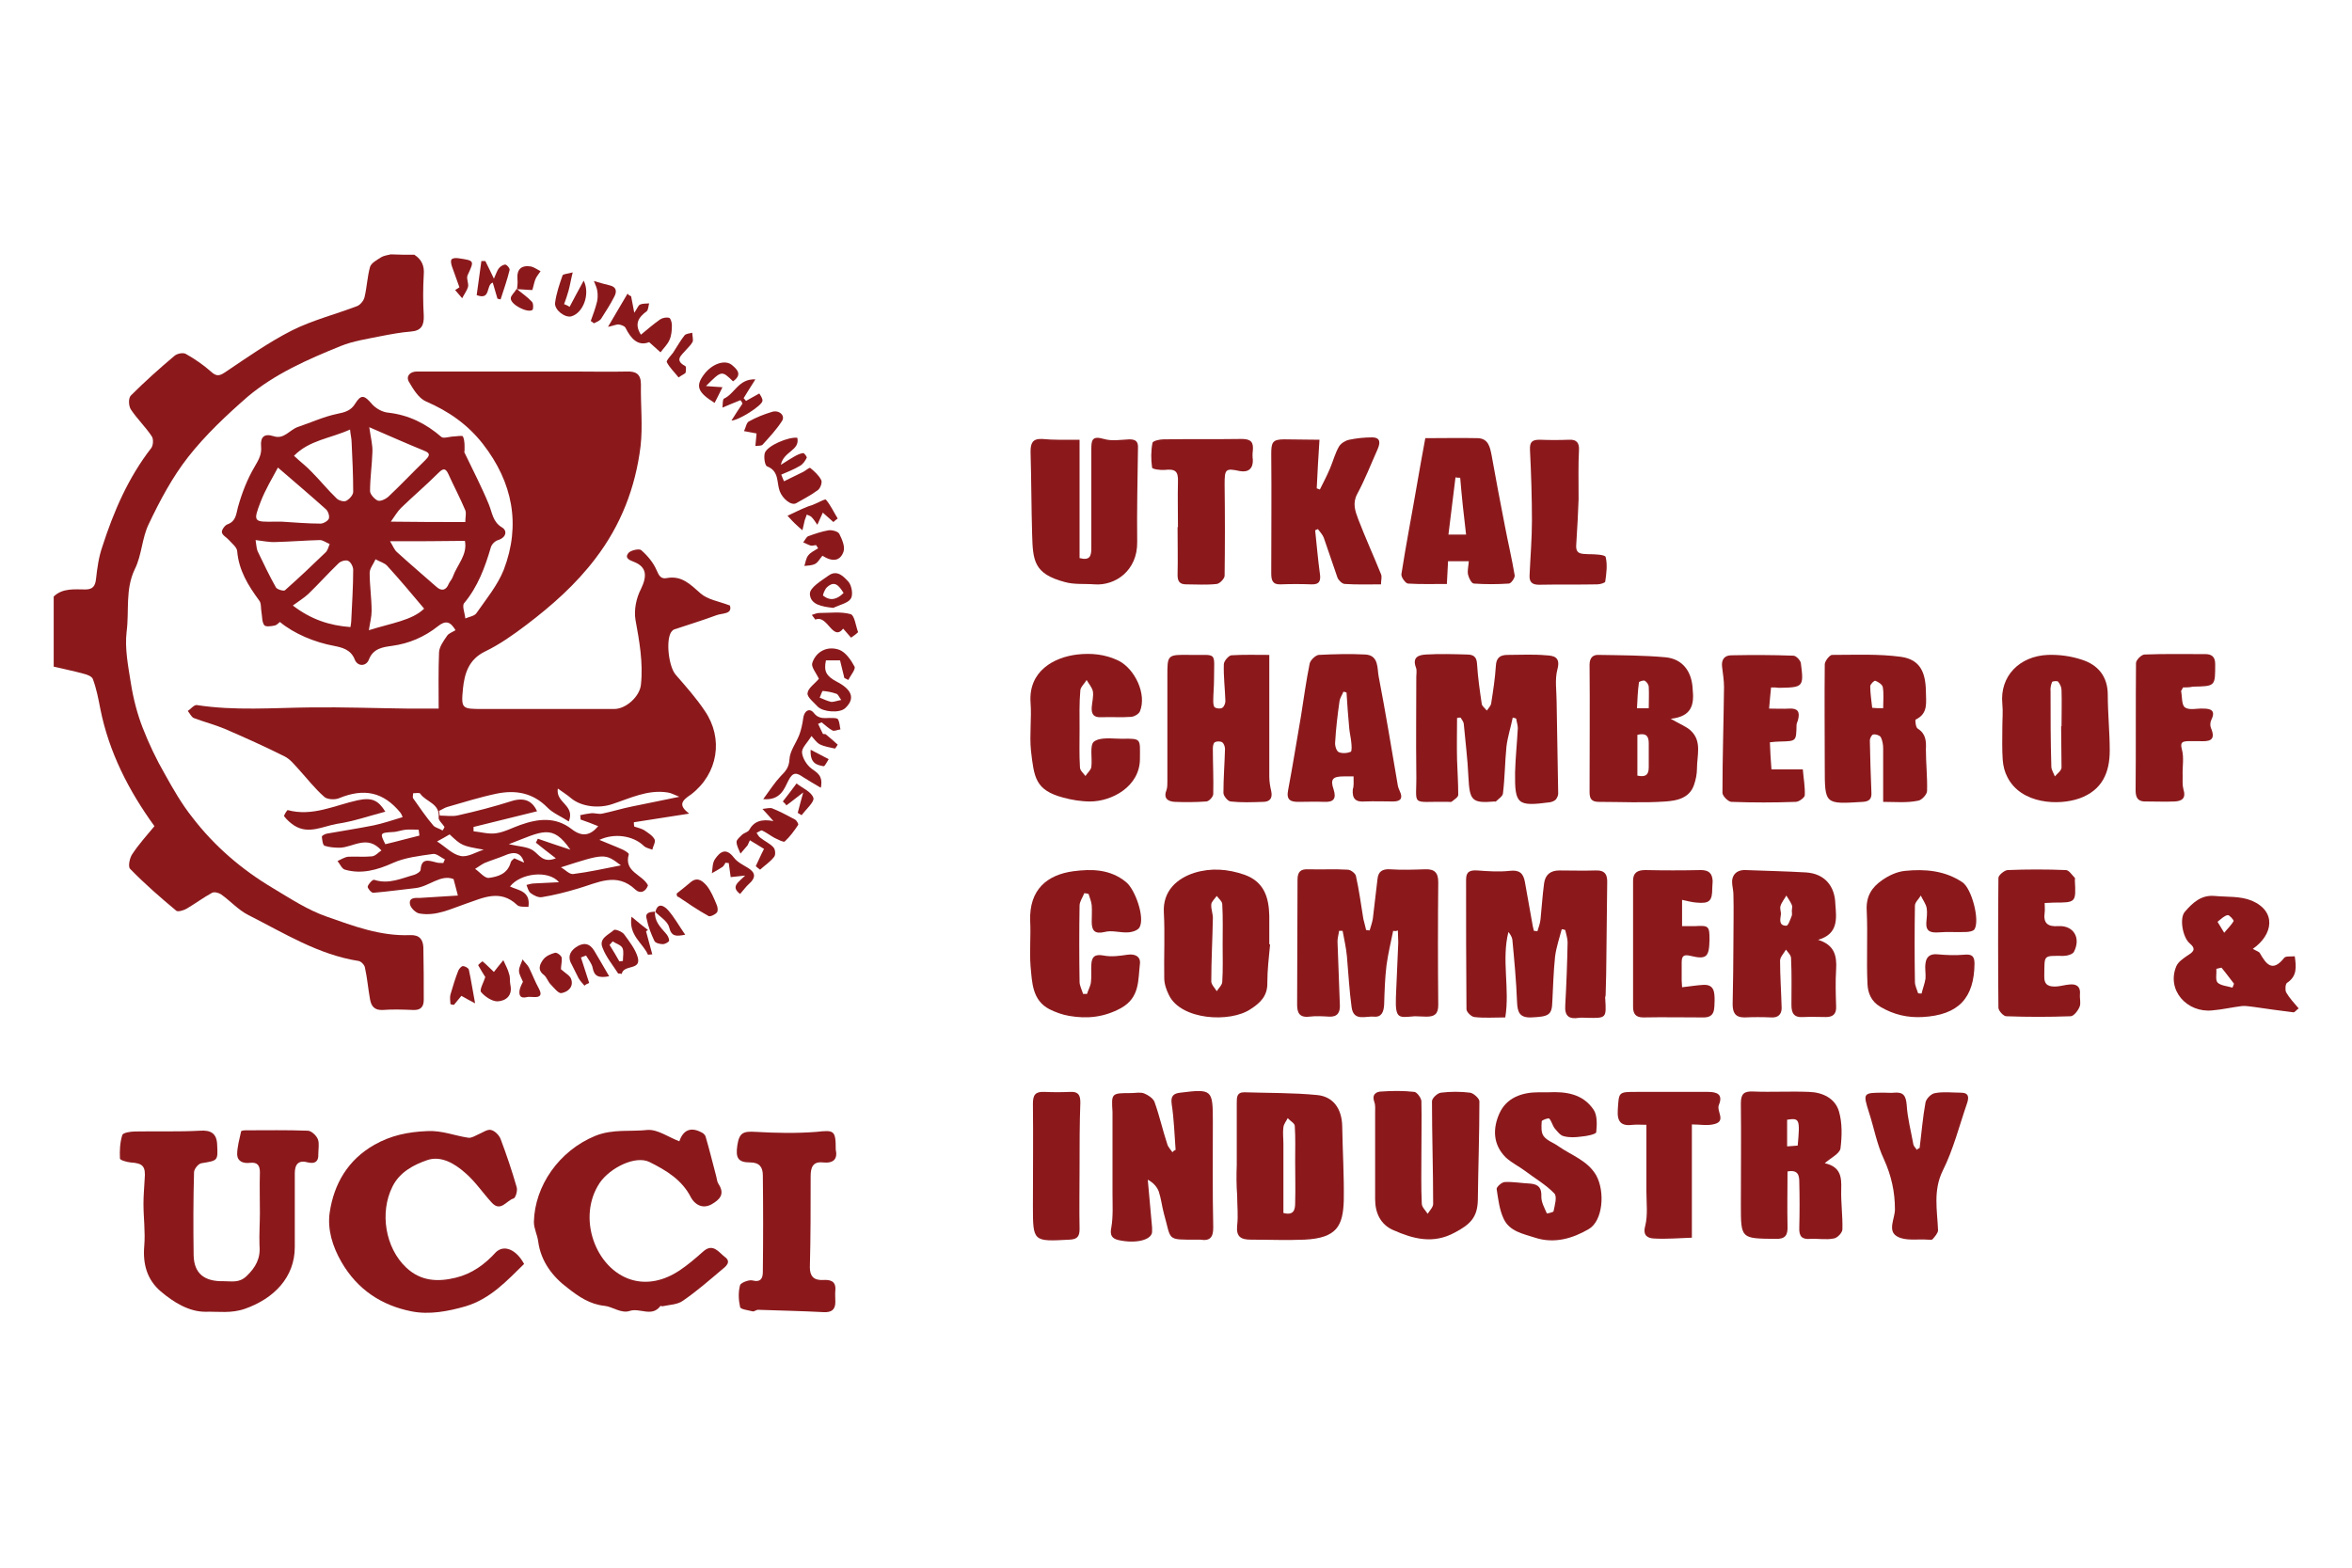 <?xml version="1.0" encoding="utf-8"?>
<!-- Generator: Adobe Illustrator 24.0.3, SVG Export Plug-In . SVG Version: 6.00 Build 0)  -->
<svg version="1.1" id="Layer_1" xmlns="http://www.w3.org/2000/svg" xmlns:xlink="http://www.w3.org/1999/xlink" x="0px" y="0px"
	 viewBox="0 0 600 400" style="enable-background:new 0 0 600 400;" xml:space="preserve">
<style type="text/css">
	.st0{fill:#8B191C;}
</style>
<g>
	<path class="st0" d="M105.7,65c1.9,1.2,2.6,2.9,2.4,5.1c-0.2,3.5-0.2,7,0,10.4c0.1,2.5-0.6,3.9-3.3,4.1c-2.6,0.2-5.2,0.7-7.8,1.2
		c-3.4,0.7-6.9,1.2-10.1,2.5c-8.4,3.4-16.8,7.1-23.7,12.9C57.7,106,52.4,111,48,116.6c-4,5.1-7.2,11.1-10,17
		c-1.8,3.6-1.8,8-3.6,11.6c-2.5,5.2-1.4,10.7-2.1,16c-0.5,4.3,0.4,8.8,1.1,13.2c0.6,3.8,1.6,7.7,3,11.3c1.6,4.1,3.5,8.1,5.7,11.9
		c2.1,3.8,4.3,7.6,7,11c5.6,7.3,12.6,13.3,20.5,18c4.5,2.7,8.9,5.6,13.8,7.3c6.8,2.4,13.7,5,21.2,4.7c2.4-0.1,3.3,1.1,3.4,3.1
		c0.1,4.5,0.1,9,0.1,13.4c0,1.7-0.7,2.7-2.7,2.6c-2.6-0.1-5.2-0.2-7.8,0c-2.1,0.1-2.9-1-3.2-2.7c-0.5-2.7-0.7-5.4-1.3-8.1
		c-0.1-0.7-1-1.6-1.6-1.7c-10.3-1.6-19-7.1-28.1-11.7c-2.6-1.3-4.6-3.6-7-5.3c-0.6-0.4-1.7-0.7-2.3-0.4c-2.2,1.2-4.2,2.7-6.4,4
		c-0.8,0.5-2.3,0.9-2.7,0.6c-4.1-3.4-8.1-6.9-11.8-10.7c-0.6-0.6-0.1-2.8,0.5-3.7c1.7-2.6,3.8-4.9,5.7-7.2
		c-6.6-9.1-11.6-18.9-13.8-29.9c-0.5-2.6-1-5.2-1.9-7.6c-0.2-0.7-1.5-1.2-2.4-1.4c-2.5-0.7-5.1-1.2-7.6-1.8c0-6,0-11.9,0-17.9
		c2.3-2.2,5.3-1.8,8.1-1.8c1.9,0,2.5-0.9,2.7-2.7c0.3-2.8,0.7-5.6,1.6-8.2c2.9-9,6.6-17.6,12.5-25.2c0.5-0.7,0.6-2.3,0.1-3
		c-1.6-2.4-3.7-4.4-5.3-6.8c-0.6-0.9-0.7-2.9,0-3.6c3.5-3.5,7.3-6.9,11.1-10.1c0.7-0.6,2.2-0.9,2.9-0.5c2.3,1.3,4.5,2.8,6.4,4.5
		c1.5,1.4,2.3,1.1,3.9,0c5.5-3.7,10.9-7.5,16.8-10.5c5.2-2.6,11.1-4.1,16.6-6.2c0.8-0.3,1.7-1.4,1.9-2.3c0.6-2.5,0.7-5.2,1.4-7.7
		c0.3-1,1.8-1.8,2.9-2.5c0.7-0.4,1.6-0.5,2.4-0.7C101.7,65,103.7,65,105.7,65z"/>
	<path class="st0" d="M175.8,207.6c-5.1,0.8-9.6,1.5-14.1,2.2c0,0.4,0,0.7,0.1,1.1c0.9,0.3,1.8,0.5,2.5,0.9c1,0.7,2.2,1.4,2.7,2.4
		c0.3,0.6-0.4,1.7-0.6,2.6c-0.7-0.3-1.6-0.4-2.2-1c-2.7-2.6-7.5-3.3-11.3-1.5c2.1,0.9,4,1.6,6,2.5c0.6,0.3,1.6,0.9,1.5,1.2
		c-1.3,4.5,3.5,5.1,4.9,7.9c-0.6,1.7-2,2.2-3.2,1.1c-4.8-4.6-9.7-1.7-14.6-0.3c-3,0.9-6.1,1.7-9.2,2.2c-0.9,0.2-2.1-0.4-2.9-1
		c-0.6-0.4-0.8-1.4-1.1-2.1c0.7-0.2,1.4-0.4,2.2-0.4c1.9-0.1,3.7-0.2,6.1-0.3c-2.7-3.2-9.9-2.3-12.5,1.1c2.1,1,5.3,1.1,4.7,5.2
		c-1-0.1-2.3,0.1-2.9-0.5c-4.3-4.1-8.7-1.8-13.1-0.3c-3.8,1.3-7.5,3.2-11.7,2.5c-1-0.1-2.3-1.4-2.5-2.3c-0.4-1.9,1.4-1.7,2.6-1.7
		c3.2-0.2,6.4-0.4,9.6-0.6c-0.3-1.3-0.7-2.6-1.1-4.2c-3.3-1.3-6.2,1.9-9.7,2.3c-3.6,0.4-7.2,0.9-10.8,1.2c-0.5,0-1.5-1.2-1.4-1.6
		c0.2-0.7,1.3-1.9,1.7-1.7c3.7,1.2,6.9-0.4,10.2-1.3c0.6-0.2,1.6-0.8,1.6-1.3c0.2-2.9,1.9-2.4,3.8-1.9c0.6,0.2,1.3,0.2,2,0.2
		c0.1-0.3,0.2-0.6,0.4-0.9c-1-0.5-2.2-1.6-3.1-1.4c-3.5,0.5-7.1,0.9-10.2,2.3c-4,1.8-8,2.9-12.2,1.7c-0.8-0.2-1.3-1.5-1.9-2.2
		c0.9-0.4,1.8-1,2.7-1.1c2-0.1,4.1,0.1,6.1-0.1c0.9-0.1,1.6-1,2.4-1.5c-3.6-4.1-7.2-0.8-10.6-0.7c-1.3,0-2.7-0.1-3.9-0.5
		c-0.5-0.2-0.6-1.5-0.7-2.3c0-0.3,0.8-0.7,1.3-0.8c3.9-0.7,7.9-1.3,11.9-2.1c2.4-0.5,4.7-1.3,7.4-2.1c0,0-0.2-0.7-0.6-1.2
		c-4.3-5.2-9.2-6.3-15.7-3.6c-1,0.4-3,0.3-3.7-0.4c-2.4-2.1-4.4-4.7-6.5-7c-1.1-1.2-2.2-2.6-3.6-3.3c-5-2.5-10.1-4.8-15.2-7
		c-2.6-1.1-5.4-1.8-8-2.8c-0.6-0.3-1-1.2-1.5-1.8c0.8-0.5,1.6-1.6,2.3-1.5c9.7,1.5,19.4,0.7,29.1,0.6c8.2-0.1,16.5,0.2,24.7,0.3
		c2.7,0,5.4,0,7.9,0c0-4.9-0.1-9.6,0.1-14.4c0.1-1.4,1.1-2.8,2-4.1c0.4-0.7,1.4-1,2.2-1.5c-1.3-2.2-2.5-2.6-4.5-1
		c-3.4,2.7-7.3,4.4-11.7,5c-2.2,0.3-4.8,0.6-5.9,3.5c-0.7,1.8-2.9,1.8-3.6,0c-1-2.6-3.3-3.1-5.3-3.5c-4.9-0.9-10.2-3.1-13.8-6.1
		c-0.4,0.3-0.8,0.8-1.3,0.9c-0.9,0.2-2.4,0.4-2.7-0.1c-0.6-0.8-0.5-2.2-0.7-3.3c-0.2-1,0-2.3-0.6-3c-2.8-3.8-5.2-7.7-5.6-12.6
		c-0.1-1-1.3-1.9-2.1-2.8c-0.6-0.7-1.7-1.2-1.8-2c-0.1-0.6,0.8-1.8,1.4-2c2.2-0.8,2.2-2.5,2.7-4.4c1-3.6,2.4-7.2,4.3-10.4
		c1-1.7,1.8-3.1,1.6-5.1c-0.2-2.3,0.7-3.4,3.2-2.6c2.7,0.9,4.1-1.7,6.3-2.4c3.3-1.1,6.5-2.6,9.9-3.3c2-0.4,3.5-0.8,4.6-2.6
		c1.5-2.4,2.3-2.2,4.2,0c1,1.2,2.8,2.2,4.3,2.3c5.2,0.6,9.6,2.8,13.5,6.2c0.5,0.4,1.8,0,2.7-0.1c1,0,2.7-0.4,2.8,0
		c0.5,1.1,0.4,2.4,0.4,3.6c0,0.4-0.3,0.7-0.1,0.3c2.3,4.8,4.5,9,6.3,13.4c0.9,2.2,1,4.5,3.4,5.9c1.3,0.8,1.1,2.5-1,3.2
		c-0.8,0.2-1.7,1.1-1.9,1.9c-1.5,5.1-3.3,10-6.8,14.2c-0.6,0.7,0.2,2.6,0.3,3.9c0.9-0.4,2.3-0.6,2.8-1.3c2.5-3.6,5.4-7.1,7-11.1
		c4.4-11.5,2.3-22.3-5.3-32.1c-3.9-5-8.8-8.4-14.6-10.9c-1.8-0.8-3.2-3.1-4.3-5c-0.8-1.4,0.3-2.6,2-2.6c13.5,0,26.9,0,40.4,0
		c4.4,0,8.7,0.1,13.1,0c2.4-0.1,3.7,0.6,3.7,3.3c-0.1,5.3,0.5,10.6-0.1,15.8c-1.3,10.5-5,20.1-11.5,28.6c-5,6.6-11.1,12-17.7,17
		c-3.3,2.5-6.7,4.9-10.4,6.7c-4.2,2-5.3,5.6-5.7,9.5c-0.5,5.2-0.3,5.2,5.1,5.2c11.2,0,22.3,0,33.5,0c3,0,6.5-3.2,6.8-6.2
		c0.6-5.6-0.4-11.1-1.4-16.6c-0.4-2.5,0.2-5.5,1.4-7.8c1.6-3.3,1.5-5.6-1.7-6.9c-1.3-0.5-2.5-1-1.5-2.3c0.6-0.7,2.8-1.2,3.3-0.7
		c1.6,1.4,3.1,3.2,3.9,5.1c0.6,1.4,1.1,2.3,2.6,2c3.8-0.7,6,1.6,8.6,3.9c1.8,1.6,4.6,2,7.5,3.1c0.7,2.3-2,1.9-3.5,2.5
		c-3.5,1.3-7.1,2.4-10.7,3.6c-0.3,0.1-0.6,0.4-0.8,0.7c-1.4,2.2-0.6,8.9,1.2,10.9c2.6,3,5.2,5.9,7.4,9.2c4.8,7,3.4,16-3.5,21.3
		C173.7,204.4,173.1,205.5,175.8,207.6z M142.3,201.2c-0.6,3.7,4.5,4.2,2.8,8.4c-2-1.3-4-2.1-5.4-3.5c-3.7-3.8-8.1-4.6-13-3.6
		c-4.3,0.9-8.4,2.2-12.6,3.4c-0.7,0.2-1.4,0.7-2.1,1c0.1,0.4,0.1,0.8,0.2,1.2c1.6,0,3.3,0.3,4.8-0.1c4.5-1,9.1-2.2,13.5-3.6
		c3.2-1,5.3-0.1,6.5,2.6c-5.4,1.3-10.8,2.7-16.2,4c0,0.4,0,0.7,0,1.1c1.9,0.2,3.9,0.8,5.8,0.5c2.1-0.3,4.1-1.4,6.1-2.1
		c4.5-1.6,9-2.2,13.2,1.1c2.6,2,4.7,1.6,6.7-0.8c-1.5-0.6-3-1.2-4.5-1.7c0-0.4,0-0.7-0.1-1.1c0.9-0.2,1.8-0.4,2.8-0.5
		c0.9-0.1,1.9,0.3,2.8,0.1c2.5-0.5,5-1.3,7.5-1.8c3.8-0.8,7.5-1.5,12.2-2.5c-1.3-0.5-2.1-1-3-1.1c-5.1-0.8-9.6,1.5-14.2,3
		c-3.3,1.1-7.8,0.7-10.5-1.6C144.8,202.9,143.7,202.2,142.3,201.2z M94.2,109c0.4,2.8,0.9,4.6,0.8,6.4c-0.1,3.3-0.6,6.6-0.6,9.9
		c0,0.8,1.1,2,1.9,2.4c0.7,0.3,2-0.3,2.7-0.9c3.2-3,6.2-6.2,9.4-9.3c1-1,1.7-1.8-0.2-2.5C103.8,113.2,99.5,111.3,94.2,109z
		 M75,116.3c1.7,1.6,3.2,2.7,4.5,4.1c2.2,2.2,4.1,4.6,6.4,6.8c0.5,0.5,1.8,0.9,2.4,0.6c0.8-0.4,1.8-1.5,1.8-2.3
		c0-4.2-0.2-8.4-0.4-12.6c0-1-0.3-2-0.4-3.3C84.2,111.9,78.9,112.3,75,116.3z M70.9,119.3c-1.5,2.8-3.2,5.6-4.4,8.7
		c-2,5.2-1.8,5.2,3.8,5.1c0.5,0,1,0,1.5,0c3.3,0.2,6.7,0.5,10,0.5c0.7,0,1.9-0.7,2.1-1.3c0.2-0.7-0.2-1.9-0.8-2.4
		C79.2,126.4,75.3,123.1,70.9,119.3z M108.2,155.3c-3.2-3.8-6.2-7.4-9.4-10.9c-0.7-0.8-2-1.1-3-1.7c-0.5,1.2-1.5,2.3-1.5,3.5
		c0,3.2,0.5,6.4,0.5,9.7c0,1.5-0.4,2.9-0.7,4.9C99.8,159,105.1,158.3,108.2,155.3z M89.4,160c0.1-0.7,0.2-1.1,0.2-1.5
		c0.2-4.4,0.5-8.8,0.5-13.1c0-0.8-0.6-2-1.3-2.3c-0.6-0.3-1.9,0.1-2.4,0.6c-2.7,2.6-5.2,5.4-7.8,7.9c-1.1,1-2.4,1.8-3.9,2.9
		C79.4,158.1,84.1,159.6,89.4,160z M118.7,133.2c0-1.3,0.3-2.2,0-3c-1.3-3.1-2.9-6.1-4.3-9.2c-0.8-1.8-1.5-1.4-2.7-0.2
		c-3,3-6.3,5.8-9.4,8.8c-0.9,0.9-1.6,2.1-2.6,3.5C106.6,133.2,112.6,133.2,118.7,133.2z M65.2,137.8c0.2,1.1,0.2,2,0.5,2.8
		c1.5,3.1,3,6.3,4.7,9.3c0.3,0.5,2,1,2.3,0.7c3.5-3.1,6.9-6.3,10.3-9.6c0.6-0.5,0.8-1.5,1.1-2.2c-0.8-0.3-1.7-1-2.5-1
		c-3.7,0.1-7.5,0.4-11.2,0.5C68.7,138.4,67,138,65.2,137.8z M99.5,138.1c0.8,1.3,1.1,2.2,1.8,2.8c3.3,3,6.7,5.9,10,8.8
		c1.3,1.2,2.5,1,3.2-0.8c0.3-0.6,0.8-1.1,1-1.7c1.1-3.1,3.8-5.6,3.1-9.2C112.4,138.1,106.3,138.1,99.5,138.1z M143.1,221.3
		c1.1,0.6,2.2,1.9,3.2,1.7c4-0.5,8-1.4,12.1-2.2C154.3,217.7,154.3,217.7,143.1,221.3z M129.8,215.4c2.6,0.6,4.7,0.6,6.2,1.6
		c1.6,1.1,2.5,3.3,5.8,2c-2-1.5-3.6-2.8-5.1-4c0.2-0.3,0.3-0.6,0.5-1c2.6,0.9,5.2,1.8,8.3,2.8C140.9,210.1,138.4,212.1,129.8,215.4z
		 M133.7,220.1c-0.7-2.5-2.4-3-5-1.8c-1.7,0.7-3.4,1.2-5.1,1.9c-0.8,0.4-1.6,1-2.4,1.5c1.2,0.8,2.4,2.4,3.5,2.3c2.3-0.3,4.8-1,5.6-4
		c0.1-0.4,0.6-0.7,0.9-1C132.1,219.4,132.8,219.7,133.7,220.1z M112.9,211.9c0.2-0.3,0.4-0.6,0.5-0.9c-0.5-0.8-1.6-1.7-1.5-2.4
		c0.4-3.6-3.3-4-4.7-6.1c-0.2-0.3-1.2-0.1-1.8-0.1c0,0.4-0.2,1,0,1.3c1.7,2.4,3.3,4.8,5.2,7C111.1,211.2,112.1,211.4,112.9,211.9z
		 M114.7,212.9c-1,0.6-2.1,1.2-3.2,1.8c2.2,1.4,3.9,3.3,6,3.7c1.8,0.4,3.9-1,5.9-1.6C117.8,215.8,117.8,215.8,114.7,212.9z
		 M107,213.2c-0.1-0.5-0.1-1-0.2-1.5c-1.1,0-2.2-0.1-3.3,0c-1.1,0.1-2.3,0.6-3.4,0.6c-3.2,0.2-3.2,0.3-1.8,3.1
		C101.3,214.7,104.1,213.9,107,213.2z"/>
	<path class="st0" d="M66.3,309.5c0-3.5-0.1-7,0-10.4c0-1.8-0.7-2.6-2.5-2.4c-1.7,0.2-3.2-0.3-3.3-2.1c0-2,0.6-4,1-5.9
		c0-0.2,0.7-0.3,1.1-0.3c5.3,0,10.6-0.1,15.9,0.1c0.9,0,2.2,1.2,2.6,2.2c0.4,1.1,0.1,2.5,0.1,3.8c0.1,1.9-0.9,2.5-2.6,2.1
		c-2.5-0.7-3.4,0.5-3.4,2.8c0,6.3,0,12.5,0,18.8c0,7.7-5.3,13.1-12.6,15.7c-3.6,1.3-6.9,0.7-10.2,0.8c-4.2,0-8.1-2.4-11.4-5.2
		c-3.5-3-4.6-7-4.2-11.6c0.3-3.6-0.2-7.2-0.2-10.8c0-2.1,0.2-4.1,0.3-6.2c0.3-3.3-0.4-4.1-3.6-4.3c-1-0.1-2.7-0.6-2.7-1
		c-0.1-2,0-4.1,0.6-6c0.2-0.6,2.1-0.9,3.3-0.9c5.5-0.1,11,0.1,16.5-0.2c2.8-0.2,4.3,0.7,4.4,3.6c0.2,4.1,0.2,4-4,4.7
		c-0.8,0.1-1.9,1.5-1.9,2.3c-0.2,7.1-0.2,14.1-0.1,21.2c0.1,4.7,2.8,6.7,7.6,6.6c2.2,0,4,0.5,5.9-1.3c2.3-2.2,3.6-4.5,3.3-7.8
		C66.1,314.8,66.3,312.1,66.3,309.5z"/>
	<path class="st0" d="M385.9,183.1c-0.5,2.5-1.3,4.9-1.6,7.4c-0.4,4-0.4,8-0.9,12c-0.1,0.7-1.2,1.4-1.8,2c0,0.1-0.2,0-0.3,0
		c-5.8,0.5-6.4-0.2-6.7-6.2c-0.2-4.6-0.8-9.2-1.2-13.7c-0.1-0.5-0.5-1-0.8-1.5c-0.3,0-0.6,0-0.9,0.1c0,3.6-0.1,7.1,0,10.7
		c0.1,3,0.3,5.9,0.3,8.9c0,0.6-1,1.2-1.6,1.7c-0.2,0.2-0.6,0.1-0.9,0.1c-10.1-0.2-8,1.6-8.2-7.7c-0.1-8,0-16.1,0-24.2
		c0-0.8,0.2-1.7-0.1-2.4c-1-2.7,0.8-3.2,2.6-3.3c3.5-0.2,7-0.1,10.4,0c1.6,0,2.5,0.5,2.6,2.4c0.2,3.4,0.7,6.8,1.2,10.2
		c0.1,0.6,0.8,1.1,1.3,1.7c0.4-0.6,1-1.2,1.1-1.8c0.5-3.2,1-6.4,1.2-9.6c0.1-2,1-2.8,3-2.8c3.3,0,6.6-0.2,9.8,0.1
		c1.8,0.1,3.8,0.3,2.9,3.6c-0.7,2.6-0.2,5.5-0.2,8.3c0.1,7.8,0.3,15.6,0.4,23.4c0,0.5-0.3,1.1-0.6,1.5c-0.4,0.4-1,0.6-1.5,0.7
		c-8.3,1.1-9,0.6-8.9-7.6c0.1-3.8,0.5-7.5,0.7-11.3c0-0.8-0.3-1.6-0.4-2.4C386.6,183.2,386.2,183.2,385.9,183.1z"/>
	<path class="st0" d="M355.4,237.5c-0.6,2.9-1.3,5.9-1.7,8.8c-0.4,3.3-0.5,6.7-0.6,10c-0.1,1.8-0.6,3.3-2.6,3.1
		c-2.1-0.2-5.2,1.3-5.7-2.4c-0.6-4.3-0.8-8.6-1.2-13c-0.2-2.2-0.7-4.3-1.1-6.5c-0.3,0-0.6,0-0.9,0c-0.1,0.9-0.4,1.8-0.4,2.7
		c0.2,5.4,0.4,10.8,0.6,16.2c0.1,1.9-0.6,3.1-2.7,3c-1.7-0.1-3.4-0.2-5.1,0c-2.6,0.3-3.1-1.1-3.1-3.1c0-10.6,0.1-21.2,0.1-31.8
		c0-2.1,0.8-2.8,2.8-2.7c3.3,0.1,6.7-0.1,10,0.1c0.8,0,2,1,2.1,1.6c0.8,3.6,1.3,7.3,1.9,11c0.2,0.9,0.5,1.8,0.7,2.8
		c0.3,0,0.6,0.1,0.9,0.1c0.3-1,0.6-1.9,0.8-2.9c0.4-3.4,0.8-6.8,1.2-10.2c0.2-2,1.3-2.6,3.2-2.5c3,0.2,6,0.1,8.9,0
		c2.4-0.1,3.4,0.8,3.4,3.3c-0.1,10.4-0.1,20.9,0,31.3c0,2.3-0.9,3-3,3c-1,0-2-0.1-3-0.1c-4,0.3-5,0.9-4.8-4.9
		c0.2-4.6,0.4-9.3,0.6-13.9c0-1-0.1-2.1-0.1-3.1C356.2,237.6,355.8,237.6,355.4,237.5z"/>
	<path class="st0" d="M398.4,237.1c-0.6,2.3-1.4,4.6-1.7,7c-0.4,3.8-0.5,7.7-0.7,11.5c-0.1,3.4-0.9,3.8-5.4,4c-3,0.1-3.5-1.4-3.6-4
		c-0.2-5.3-0.7-10.6-1.2-15.9c-0.1-0.6-0.5-1.3-1-1.9c-1.8,7.1,0.4,14.5-0.8,21.8c-2.8,0-5.4,0.2-7.9-0.1c-0.8-0.1-2-1.3-2-2
		c-0.1-11-0.1-22.1-0.1-33.1c0-2.1,1.1-2.4,2.9-2.3c2.7,0.2,5.5,0.4,8.2,0.1c2.5-0.3,3.5,0.6,3.9,2.8c0.6,3.4,1.2,6.7,1.8,10.1
		c0.1,0.8,0.3,1.6,0.5,2.4c0.3,0,0.6,0.1,0.9,0.1c0.3-1,0.7-2,0.8-3.1c0.3-3,0.5-6.1,0.9-9.1c0.3-2.2,1.6-3.3,3.9-3.3
		c3.1,0,6.1,0.1,9.2,0c2.5-0.1,3.1,1.1,3,3.3c-0.1,6-0.1,12-0.2,18c0,3.5-0.1,7-0.2,10.5c0,0.3-0.2,0.6-0.1,0.9c0.3,5,0.3,5-4.6,4.9
		c-0.7,0-1.4-0.1-2.1,0c-2.5,0.4-3.7-0.4-3.5-3.2c0.3-5.4,0.5-10.7,0.6-16.1c0-1-0.4-2.1-0.6-3.1
		C398.8,237.1,398.6,237.1,398.4,237.1z"/>
	<path class="st0" d="M133.7,322.5c-4.4,4.3-8.6,8.9-14.9,10.8c-4.5,1.3-9.3,2.2-13.8,1.3c-7.6-1.5-13.8-5.5-17.9-12.6
		c-2.3-4-3.6-8.3-3-12.6c1.1-7.4,4.7-13.5,11.4-17.3c4.2-2.4,8.6-3.3,13.5-3.5c3.8-0.2,7,1.2,10.5,1.7c0.8,0.1,1.7-0.5,2.6-0.9
		c1-0.4,2.2-1.3,3.1-1.1c1,0.2,2.1,1.3,2.5,2.3c1.5,4,2.9,8.1,4.1,12.3c0.3,0.9-0.3,2.8-0.8,2.9c-1.8,0.5-3.3,3.6-5.6,1
		c-2.3-2.5-4.2-5.4-6.8-7.6c-2.6-2.3-6.1-4.4-9.6-3.2c-3.5,1.2-7.1,3.1-8.9,6.8c-3.3,6.6-1.8,15.6,3.5,20.6
		c3.8,3.6,8.2,3.7,12.7,2.6c4.1-1,7.4-3.4,10.2-6.5C128.6,317.5,131.7,318.8,133.7,322.5z"/>
	<path class="st0" d="M173.3,291.2c1-2.9,2.9-3.7,5.6-2.3c0.5,0.2,1,0.7,1.1,1.1c1,3.4,1.8,6.7,2.7,10.1c0.2,0.7,0.2,1.4,0.6,2
		c1.7,2.6,0.3,4-1.8,5.2c-2.4,1.3-4.3-0.1-5.2-1.7c-2.3-4.6-6.4-7-10.6-9.1c-3.6-1.8-10.1,1.5-12.7,5.3c-5.9,8.8-1.1,21.9,8,24.7
		c4.2,1.3,8.5,0.2,12.3-2.3c2.1-1.4,4.1-3.1,6-4.8c2.6-2.4,4.1,0.2,5.6,1.3c1.8,1.3,0.2,2.5-0.8,3.3c-3.2,2.7-6.4,5.5-9.9,7.9
		c-1.4,1-3.4,1-5.2,1.4c-0.2,0-0.5-0.1-0.5-0.1c-2.2,3-5.3,0.4-7.9,1.3c-2.1,0.7-4.4-1.1-6.3-1.3c-3.9-0.4-6.7-2.4-9.4-4.5
		c-3.9-2.9-6.9-6.8-7.6-11.9c-0.2-1.7-1.1-3.3-1.1-5c0.2-9.2,6.4-18.2,15.7-22c4.5-1.8,9-1,13.4-1.5
		C167.9,288.2,170.6,290.2,173.3,291.2z"/>
	<path class="st0" d="M323.8,167.1c0,11,0,21,0,31c0,1.3,0.2,2.5,0.5,3.8c0.4,1.9-0.5,2.7-2.1,2.7c-2.8,0.1-5.6,0.2-8.3-0.1
		c-0.7-0.1-1.8-1.4-1.8-2.2c0-3.7,0.3-7.5,0.4-11.2c0-0.6-0.3-1.4-0.7-1.7c-0.5-0.3-1.4-0.3-1.9,0c-0.4,0.2-0.5,1.1-0.5,1.6
		c0,3.9,0.2,7.7,0.1,11.6c0,0.7-1.1,1.9-1.8,1.9c-2.7,0.2-5.4,0.2-8,0.1c-1.8-0.1-3-0.9-2.1-3.1c0.2-0.6,0.2-1.4,0.2-2.1
		c0-8.9,0-17.9,0-26.8c0-5.5-0.1-5.6,5.8-5.5c7.1,0.1,6.1-1,6.1,6.2c0,1.9-0.2,3.8-0.2,5.6c0,0.6,0.1,1.4,0.4,1.6
		c0.5,0.3,1.4,0.4,1.9,0.1c0.4-0.2,0.8-1.1,0.8-1.7c-0.1-3.1-0.5-6.3-0.4-9.4c0-0.8,1.2-2.2,1.9-2.3
		C317.2,167,320.6,167.1,323.8,167.1z"/>
	<path class="st0" d="M315.5,297.2c0-5.3,0-10.5,0-15.8c0-1.4,0-2.7,1.9-2.7c6.2,0.2,12.5,0.1,18.6,0.7c4.2,0.4,6.3,3.6,6.4,7.9
		c0.1,6.3,0.5,12.7,0.4,19c-0.2,6.4-1.7,9.6-10,10c-4.6,0.2-9.1,0-13.7,0c-2.5,0-3.8-0.7-3.5-3.6c0.3-2.5,0-5.2,0-7.7
		C315.4,302.4,315.4,299.8,315.5,297.2z M327.4,309.5c2.7,0.7,3-0.9,3-2.6c0.1-3.6,0-7.1,0-10.7c0-3,0.1-6-0.1-8.9
		c0-0.7-1.2-1.3-1.8-2c-0.4,0.8-1,1.5-1.1,2.3c-0.2,1.4,0,2.8,0,4.2C327.4,297.6,327.4,303.6,327.4,309.5z"/>
	<path class="st0" d="M426.2,183.4c2.4,1.4,4.1,2,5.2,3.1c2.8,2.7,1.5,6.3,1.5,9.6c0,1.4-0.3,2.9-0.8,4.3c-1.2,3.3-4.4,3.9-7.2,4.1
		c-5.6,0.4-11.3,0.1-17,0.1c-1.9,0-2.4-0.8-2.4-2.5c0-10.8,0.1-21.7,0-32.5c0-1.8,0.9-2.6,2.4-2.5c5.6,0.1,11.3,0.1,16.9,0.6
		c4.5,0.4,6.8,3.7,7,8.1C432.2,179.7,431.7,182.8,426.2,183.4z M417.7,197.9c1.9,0.4,2.9,0,2.9-2.1c0-2.1,0-4.1,0-6.2
		c0-2-0.9-2.6-2.9-2.1C417.7,191,417.7,194.4,417.7,197.9z M420.6,180.7c0-2,0.1-3.7,0-5.4c0-0.6-0.5-1.3-1-1.6
		c-0.3-0.2-1.5,0.2-1.5,0.4c-0.3,2.2-0.4,4.4-0.5,6.6C418.8,180.7,419.5,180.7,420.6,180.7z"/>
	<path class="st0" d="M463.8,239.8c4.2,1.3,4.8,4.1,4.6,7.5c-0.2,3.2-0.1,6.4,0,9.5c0.1,2-0.9,2.7-2.6,2.7c-1.9,0-3.8-0.1-5.7,0
		c-2.5,0.2-3.1-1-3.1-3.1c0-4,0.1-7.9-0.1-11.9c0-0.8-0.8-1.5-1.3-2.2c-0.5,0.9-1.5,1.9-1.5,2.8c0,4,0.3,8.1,0.4,12.1
		c0,1.6-0.9,2.5-2.6,2.4c-2.3-0.1-4.6-0.1-6.9,0c-2.4,0-3-1.3-3-3.4c0.1-5.4,0.2-10.8,0.2-16.2c0-3.9,0.1-7.8,0-11.7
		c0-0.9-0.2-1.7-0.3-2.6c-0.3-2.3,1-3.8,3.4-3.7c5.1,0.2,10.2,0.3,15.4,0.6c4.7,0.3,7.4,3.4,7.5,8.1
		C468.5,234.4,469,238.3,463.8,239.8z M457.1,232.4c0-0.5,0.2-1.1,0-1.5c-0.4-0.9-0.9-1.6-1.4-2.4c-0.5,0.9-1.2,1.7-1.5,2.7
		c-0.2,0.7,0.2,1.5,0.1,2.2c-0.2,1.3-0.5,2.8,1.4,2.8c0.5,0,1-1.6,1.4-2.6C457.2,233.3,457.1,232.8,457.1,232.4z"/>
	<path class="st0" d="M480.4,204.6c0-4.8,0-9.2,0-13.7c0-0.9-0.2-2-0.6-2.8c-0.3-0.5-1.3-0.8-1.9-0.7c-0.4,0-0.9,1-0.9,1.5
		c0.1,4.4,0.2,8.9,0.4,13.3c0.1,1.6-0.5,2.3-2.2,2.4c-9.7,0.6-9.7,0.7-9.7-8.9c0-8.7-0.1-17.5,0-26.2c0-0.8,1.2-2.3,1.8-2.4
		c5.9,0,11.9-0.3,17.7,0.5c4.8,0.7,6.2,3.9,6.3,8.7c0,2.9,0.7,5.7-2.6,7.3c-0.2,0.1,0,2,0.5,2.3c2.1,1.3,2.2,3.2,2.1,5.3
		c0,3.5,0.4,7.1,0.3,10.6c0,0.9-1.4,2.4-2.3,2.5C486.4,204.9,483.6,204.6,480.4,204.6z M480.4,180.7c0-1.9,0.2-3.7-0.1-5.4
		c-0.1-0.6-1.1-1.3-1.9-1.6c-0.3-0.1-1.3,0.9-1.3,1.4c0,1.8,0.3,3.6,0.5,5.5C478.4,180.7,479.3,180.7,480.4,180.7z"/>
	<path class="st0" d="M299.9,293.4c-0.3-3.9-0.4-7.8-1-11.7c-0.3-2.1,0.5-2.7,2.2-2.9c8.1-1,8.3-0.8,8.3,7.3c0,9-0.1,18.1,0.1,27.1
		c0,2.5-0.8,3.5-3.3,3.1c-0.3,0-0.6,0-0.9,0c-7.9,0-6.4,0.3-8.4-6.7c-0.5-1.9-0.7-3.8-1.3-5.6c-0.5-1.3-1.5-2.3-2.8-3
		c0.4,4.1,0.7,8.1,1.1,12.2c0,0.4,0,0.8,0,1.2c-0.2,2-4.2,3-8.6,2c-1.7-0.4-2.2-1.3-1.8-3.2c0.5-2.9,0.3-5.9,0.3-8.9
		c0-6.3,0-12.5,0-18.8c0-0.6,0-1.2,0-1.8c-0.3-4.8-0.3-4.8,4.8-4.8c1.1,0,2.3-0.3,3.3,0.1c1,0.4,2.2,1.2,2.6,2.1
		c1.3,3.6,2.1,7.3,3.3,10.9c0.2,0.7,0.9,1.4,1.3,2C299.3,293.7,299.6,293.5,299.9,293.4z"/>
	<path class="st0" d="M465.5,296.8c4.1,0.9,4.3,3.6,4.2,6.6c-0.1,3.4,0.4,6.9,0.3,10.3c0,0.8-1.3,2.2-2.2,2.3c-1.9,0.4-4,0-5.9,0.1
		c-2.2,0.2-3-0.6-2.9-2.9c0.1-3.9,0.1-7.7,0-11.6c0-1.7-0.3-3.2-3-2.7c0,4.6-0.1,9.3,0,13.9c0.1,2.3-0.5,3.4-3.1,3.3
		c-8.8-0.1-8.8,0-8.8-8.7c0-8.6,0.1-17.3,0-25.9c0-2.4,0.8-3.1,3.1-3c4.8,0.2,9.5-0.1,14.3,0.1c3.4,0.1,6.6,1.6,7.6,4.9
		c0.9,3,0.8,6.5,0.4,9.6C469.2,294.4,467.1,295.4,465.5,296.8z M455.9,292.5c1.1-0.1,1.9-0.1,2.7-0.2c0.6-6.7,0.5-7.1-2.7-6.6
		C455.9,287.8,455.9,289.9,455.9,292.5z"/>
	<path class="st0" d="M510.8,185.6c0-2,0.2-4,0-6c-0.7-7.1,4.4-12.2,11.6-12.5c2.9-0.1,5.9,0.3,8.6,1.2c4.2,1.3,6.7,4.3,6.7,9
		c0,4.7,0.5,9.5,0.5,14.2c0,5.6-1.9,10.1-7.7,12.2c-5.3,1.9-14.9,1.5-18.4-5.4c-0.7-1.3-1.1-2.9-1.2-4.4
		C510.7,191.2,510.8,188.4,510.8,185.6z M525.8,185.3c0,0,0.1,0,0.1,0c0-3.1,0.1-6.1,0-9.2c0-0.8-0.4-1.6-0.9-2.2
		c-0.2-0.2-1.4-0.1-1.5,0.1c-0.3,0.7-0.5,1.6-0.4,2.4c0,6.4,0,12.8,0.2,19.2c0,0.8,0.6,1.7,0.9,2.5c0.6-0.7,1.6-1.4,1.7-2.2
		C525.9,192.4,525.8,188.8,525.8,185.3z"/>
	<path class="st0" d="M275.4,112.2c0,10.3,0,20.3,0,30.2c2.7,0.7,3-0.6,3-2.6c0-8.4,0-16.7,0-25.1c0-2.3,0.1-3.6,3.2-2.7
		c2,0.6,4.3,0.2,6.5,0.1c1.7,0,2.3,0.6,2.2,2.3c-0.1,8-0.3,15.9-0.2,23.9c0.1,7.3-5.6,11.2-10.9,10.8c-2.5-0.2-5.2,0.1-7.6-0.6
		c-7.9-2.1-8.1-5.5-8.3-12.1c-0.2-7-0.2-14.1-0.4-21.1c0-2.1,0.4-3.4,2.9-3.3C268.8,112.3,271.9,112.2,275.4,112.2z"/>
	<path class="st0" d="M362.6,294.3c0,4.3-0.1,8.6,0.1,12.8c0,0.9,1,1.8,1.5,2.6c0.5-0.8,1.4-1.7,1.4-2.5c0-8.7-0.3-17.4-0.3-26.2
		c0-0.8,1.4-2.1,2.3-2.2c2.4-0.3,5-0.3,7.4,0c0.9,0.1,2.4,1.5,2.4,2.2c0,8.4-0.3,16.8-0.4,25.2c-0.1,4.4-1.9,6.2-5.9,8.3
		c-5.5,3-10.6,1.6-15.6-0.6c-3.3-1.4-4.7-4.4-4.7-7.9c0-7.4,0-14.7,0-22.1c0-0.9,0.1-1.9-0.2-2.7c-0.7-1.9,0.4-2.7,1.9-2.7
		c2.8-0.2,5.6-0.2,8.3,0.1c0.7,0.1,1.7,1.5,1.8,2.3C362.7,285.5,362.6,289.9,362.6,294.3z"/>
	<path class="st0" d="M324,241c-0.3,3.2-0.7,6.5-0.7,9.7c0.1,3.4-1.8,5.2-4.3,6.8c-5.2,3.5-17.7,2.8-20.8-3.6
		c-0.7-1.4-1.2-2.9-1.2-4.4c-0.1-5.6,0.2-11.1-0.1-16.7c-0.3-5.5,3.4-8.7,7.8-10.1c4.2-1.3,8.5-1,12.8,0.5c5,1.8,6.2,5.8,6.3,10.5
		c0,2.4,0,4.8,0,7.2C323.9,240.9,323.9,241,324,241z M311.9,241.1c0-3.5,0.1-6.9-0.1-10.4c0-0.7-0.9-1.4-1.4-2.1
		c-0.5,0.7-1.4,1.5-1.4,2.2c-0.1,1.2,0.5,2.5,0.4,3.7c-0.1,5.3-0.4,10.6-0.4,15.9c0,0.8,0.9,1.7,1.4,2.5c0.5-0.8,1.4-1.6,1.4-2.4
		C312,247.4,311.9,244.3,311.9,241.1z"/>
	<path class="st0" d="M336.6,112.2c-0.3,4.4-0.5,8.4-0.7,12.4c0.3,0.1,0.5,0.2,0.8,0.3c0.9-1.8,1.8-3.5,2.6-5.4
		c0.8-1.9,1.3-3.9,2.3-5.6c0.5-0.8,1.6-1.5,2.6-1.7c1.9-0.4,3.9-0.6,5.8-0.6c2.3,0,2.1,1.5,1.4,3.1c-1.7,3.8-3.2,7.7-5.2,11.4
		c-1.2,2.3-0.5,4.3,0.3,6.4c1.8,4.7,3.9,9.3,5.8,14c0.3,0.7,0,1.5,0,2.6c-3.1,0-6.2,0.1-9.2-0.1c-0.7,0-1.6-0.9-1.9-1.6
		c-1.2-3.4-2.3-6.8-3.5-10.2c-0.3-0.8-1-1.5-1.5-2.2c-0.2,0.1-0.5,0.2-0.7,0.3c0.4,3.7,0.7,7.4,1.2,11c0.3,1.9-0.1,2.9-2.2,2.8
		c-2.6-0.1-5.2-0.1-7.8,0c-2.1,0.1-2.4-1.1-2.4-2.8c0-10.2,0.1-20.3,0-30.5c0-2.9,0.3-3.7,3.3-3.7
		C330.5,112.1,333.3,112.2,336.6,112.2z"/>
	<path class="st0" d="M275.4,186c0,3.3-0.1,6.6,0.1,9.8c0,0.8,0.9,1.5,1.4,2.2c0.5-0.8,1.4-1.5,1.5-2.3c0.3-2.2-0.5-5.6,0.7-6.5
		c1.7-1.2,4.7-0.7,7.1-0.7c5.1-0.1,4.6,0,4.6,5.1c0,7.1-7.2,10.9-12.7,10.9c-2.3,0-4.7-0.4-6.9-1c-7.1-1.9-7.4-5.1-8.2-12
		c-0.4-4,0.2-8.2-0.1-12.2c-0.6-8.1,6-11.6,11.9-12.3c3.6-0.4,7.1-0.1,10.6,1.6c4.1,2.1,7.2,8.5,5.4,12.9c-0.3,0.7-1.4,1.3-2.1,1.4
		c-2.6,0.2-5.2,0-7.8,0.1c-1.9,0.1-2.5-0.8-2.4-2.5c0.1-1.4,0.5-2.8,0.3-4.1c-0.2-1-1.1-2-1.6-2.9c-0.5,0.9-1.5,1.7-1.6,2.6
		C275.3,179.5,275.4,182.8,275.4,186z"/>
	<path class="st0" d="M276.6,227.9c-0.4,1.1-1.2,2.1-1.2,3.2c-0.1,6.5-0.1,12.9,0,19.4c0,1,0.6,2.1,0.9,3.1c0.3,0,0.7,0,1,0
		c0.3-1,0.9-2,1-3c0.2-1.5,0-3,0.1-4.5c0.1-2,0.9-2.7,3.1-2.3c2,0.4,4.1,0.1,6.1-0.2c2-0.3,3.4,0.5,3.2,2.3c-0.5,4.2,0,8.6-4.8,11.3
		c-4.4,2.4-8.7,2.8-13.3,2c-1.7-0.3-3.4-0.9-5-1.7c-4.4-2.3-4.4-6.8-4.8-10.9c-0.3-3.9,0.1-7.8-0.1-11.6c-0.3-8.1,4.4-11.8,11-12.7
		c4.6-0.6,9.4-0.6,13.5,2.8c2.3,1.9,4.8,9,3.4,11.5c-0.4,0.8-2,1.3-3.1,1.3c-1.9,0.1-4-0.6-5.8-0.1c-2.6,0.6-3.3-0.4-3.3-2.6
		c0-1.4,0.1-2.8,0-4.2c-0.1-1-0.5-1.9-0.8-2.9C277.3,228,277,227.9,276.6,227.9z"/>
	<path class="st0" d="M490.2,253.5c0.3-1.3,0.8-2.5,1-3.8c0.1-1.3-0.2-2.6,0-3.9c0.2-1.7,1.2-2.5,3.1-2.3c2.2,0.2,4.5,0.3,6.7,0.1
		c2-0.2,2.7,0.3,2.7,2.3c-0.1,8.6-3.9,13.1-13.3,13.6c-3.8,0.2-7.3-0.6-10.7-2.6c-2.4-1.4-3.2-3.6-3.3-5.8
		c-0.3-6.2,0.1-12.5-0.2-18.8c-0.2-3.6,1.3-5.9,3.9-7.7c1.7-1.2,3.8-2.2,5.9-2.4c5.1-0.5,10.1-0.1,14.6,2.9c2.4,1.6,4.5,9.7,3.1,12
		c-0.3,0.5-1.5,0.7-2.2,0.7c-2.3,0.1-4.7-0.1-7,0.1c-1.8,0.1-3.2-0.1-3.1-2.4c0.1-1.3,0.3-2.6,0.1-3.8c-0.2-1.1-1-2.1-1.5-3.2
		c-0.5,0.9-1.5,1.7-1.5,2.6c-0.1,6.5-0.1,12.9,0,19.4c0,1,0.5,1.9,0.8,2.9C489.4,253.5,489.8,253.5,490.2,253.5z"/>
	<path class="st0" d="M345.3,198.1c-1.1,0-1.8,0-2.5,0c-2.8,0-3.5,0.7-2.6,3.3c0.8,2.5-0.1,3.3-2.4,3.2c-2.2-0.1-4.4,0-6.6,0
		c-2,0-3.1-0.5-2.6-3c1.2-6.3,2.2-12.7,3.3-19c0.7-4.4,1.3-8.9,2.2-13.3c0.2-0.9,1.5-2.1,2.3-2.2c4-0.2,8-0.3,11.9-0.1
		c3.5,0.2,3,3.6,3.4,5.6c1.8,9.3,3.3,18.6,4.9,27.9c0.1,0.5,0.3,0.9,0.5,1.4c0.8,1.7,0.3,2.6-1.7,2.6c-2.4,0-4.8-0.1-7.2,0
		c-2.4,0.2-3.3-0.7-3.1-3.1C345.4,200.6,345.3,199.5,345.3,198.1z M343.5,176.7c-0.3-0.1-0.5-0.2-0.8-0.2c-0.3,0.8-0.9,1.6-1,2.5
		c-0.5,3.5-0.9,6.9-1.1,10.4c-0.1,0.8,0.3,2.2,0.9,2.5c0.9,0.4,2.2,0.3,3.1-0.1c0.3-0.2,0.2-1.7,0.1-2.5c-0.1-1.1-0.4-2.3-0.5-3.4
		C343.9,182.8,343.7,179.8,343.5,176.7z"/>
	<path class="st0" d="M213.2,293.3c0.5,2.3-0.4,3.6-3.3,3.3c-2.6-0.3-3.1,1.4-3.1,3.5c0,7.8,0,15.6-0.2,23.3c0,2.2,1,3.3,3.3,3.2
		c1.7-0.1,3.4,0.1,3.2,2.6c-0.1,1,0,2,0,3c0,2-1,2.7-3,2.6c-5.6-0.3-11.1-0.4-16.7-0.6c-0.5,0-1,0.5-1.4,0.4
		c-1.1-0.3-3.1-0.5-3.2-1.1c-0.4-1.8-0.5-3.8,0-5.6c0.2-0.6,2.2-1.4,3.1-1.2c2.3,0.6,2.7-0.7,2.7-2.2c0.1-8.2,0.1-16.4,0-24.6
		c0-2-0.8-3.3-3.2-3.3c-3.1,0-3.8-1.1-3.3-4.4c0.5-3.2,1.5-3.6,4.7-3.4c5.1,0.3,10.4,0.4,15.5,0
		C212.8,288.3,213.2,288.4,213.2,293.3z"/>
	<path class="st0" d="M363.6,111.8c4.5,0,9-0.1,13.4,0c2.7,0.1,3.1,2.3,3.5,4.3c1.1,6,2.2,12.1,3.4,18.1c0.8,4.2,1.8,8.4,2.5,12.6
		c0.1,0.6-0.9,2.1-1.5,2.1c-3,0.2-6,0.2-8.9,0c-0.6,0-1.3-1.4-1.5-2.3c-0.2-1,0.1-2.1,0.2-3.4c-1.8,0-3.5,0-5.3,0
		c-0.1,1.9-0.2,3.7-0.3,5.8c-3.4,0-6.7,0.1-9.9-0.1c-0.6,0-1.8-1.6-1.7-2.4c1.2-7.7,2.7-15.4,4-23
		C362.1,119.9,362.8,116.2,363.6,111.8z M372.5,121.9c-0.4,0-0.8,0-1.2-0.1c-0.6,4.8-1.2,9.7-1.8,14.6c1.5,0,2.9,0,4.5,0
		C373.4,131.5,372.9,126.7,372.5,121.9z"/>
	<path class="st0" d="M395,278.7c4.3-0.2,8.7,0.3,11.5,4.4c1,1.4,0.9,3.9,0.7,5.8c-0.1,0.5-2.4,1-3.8,1.1c-1.5,0.2-3,0.3-4.5-0.1
		c-0.9-0.2-1.6-1.2-2.3-2c-0.6-0.8-0.8-1.9-1.4-2.5c-0.2-0.2-1.9,0.4-1.9,0.7c-0.1,1.3-0.2,2.9,0.5,3.8c0.9,1.2,2.6,1.7,3.8,2.6
		c3.3,2.3,7.4,3.6,9.6,7.4c2.3,4.2,1.7,11.6-1.9,13.7c-4.1,2.4-8.8,3.8-13.7,2.2c-3.1-1-6.5-1.6-8-4.8c-1.1-2.3-1.4-5-1.8-7.6
		c-0.1-0.5,1.3-1.8,2.1-1.8c2.1-0.1,4.3,0.3,6.5,0.4c2.2,0.2,2.9,1.2,2.8,3.4c0,1.4,0.8,2.8,1.4,4.2c0,0.1,1.6-0.3,1.7-0.5
		c0.3-1.5,1-3.8,0.2-4.6c-2.1-2.2-4.9-3.8-7.4-5.7c-1.6-1.2-3.5-2.1-5-3.5c-3.3-3.3-3.3-7.4-1.6-11.2c1.8-4,5.7-5.4,10-5.4
		C393.4,278.7,394.1,278.7,395,278.7z"/>
	<path class="st0" d="M574.7,242.1c0.8,0.5,1.6,0.7,1.8,1.1c1.6,2.8,3.2,5,6.2,1.2c0.4-0.5,1.6-0.3,2.7-0.4c0.4,2.8,0.6,5.1-2,6.8
		c-0.4,0.3-0.5,1.8-0.2,2.4c0.8,1.4,2,2.7,3.2,4.1c-0.6,0.4-1,1-1.3,1c-3.4-0.4-6.8-0.9-10.3-1.4c-1-0.1-2-0.3-2.9-0.2
		c-2.5,0.3-5,0.9-7.5,1.1c-6.5,0.7-11.8-5.2-9.2-11.3c0.5-1.1,1.7-1.9,2.7-2.6c1.4-0.9,2.6-1.6,0.7-3.2c-1.8-1.5-2.7-6.5-1.2-8.1
		c1.9-2.2,4.1-4.3,7.5-4c3.2,0.3,6.6,0,9.5,1.2C580.8,232.5,579.9,238.5,574.7,242.1z M566.7,246.9c-0.4,0.1-0.8,0.2-1.3,0.3
		c0.1,1.2-0.3,2.8,0.3,3.5c0.8,0.8,2.5,0.9,3.8,1.3c0.1-0.3,0.3-0.6,0.4-1C568.8,249.6,567.8,248.2,566.7,246.9z M565.7,235.2
		c0.8,1.3,1.3,2.1,1.7,2.8c0.8-1,1.8-1.9,2.4-3c0.1-0.2-1.1-1.6-1.5-1.5C567.5,233.6,566.7,234.4,565.7,235.2z"/>
	<path class="st0" d="M429.1,229.6c0,2.4,0,4.4,0,6.7c1.3,0,2.3,0,3.4,0c3.4-0.2,3.6,0,3.6,3.5c-0.1,4.3-0.7,5.1-4.8,4.1
		c-2-0.5-2.3,0.2-2.3,1.8c0,1.5,0,3,0,4.5c0,0.5,0.1,1,0.1,1.7c1.9-0.2,3.6-0.5,5.3-0.6c2.9-0.2,3,1.8,3,4c-0.1,2.1,0.2,4.4-3,4.3
		c-5.1,0-10.2-0.1-15.2,0c-2,0-2.6-1-2.6-2.7c0-10.7,0-21.5,0-32.2c0-2,1.1-2.7,3.1-2.7c4.7,0.1,9.5,0.1,14.2,0c2.1,0,2.9,0.9,3,2.8
		c0,0.6-0.1,1.2-0.1,1.8c0,3.3-0.7,4-4,3.7C431.5,230.2,430.5,229.9,429.1,229.6z"/>
	<path class="st0" d="M521.6,230.4c0,1,0.1,1.7,0,2.4c-0.4,2.8,0.8,3.7,3.5,3.5c3.8-0.2,5.8,2.9,4,6.5c-0.3,0.7-1.8,1.1-2.7,1.1
		c-5.3,0-4.8-0.4-4.9,5.1c-0.1,2.5,1.3,2.8,3.2,2.7c1.1-0.1,2.1-0.4,3.2-0.5c1.8-0.2,2.9,0.5,2.7,2.5c-0.1,1.1,0.3,2.3-0.1,3.2
		c-0.4,1-1.5,2.4-2.3,2.4c-5.5,0.2-10.9,0.2-16.4,0c-0.7,0-2-1.4-2-2.2c-0.1-11-0.1-22.1,0-33.1c0-0.7,1.6-2,2.4-2
		c4.9-0.2,9.9-0.2,14.8,0c0.8,0,1.6,1.3,2.3,2c0.1,0.1,0,0.4,0,0.6c0.3,5.7,0.3,5.7-5.4,5.7C523.2,230.3,522.6,230.4,521.6,230.4z"
		/>
	<path class="st0" d="M451.8,175.4c-0.2,1.8-0.3,3.3-0.5,5.4c1.8,0,3.5,0.1,5.2,0c2.1-0.1,2.7,0.8,2.2,2.8c-0.1,0.5-0.4,0.9-0.4,1.4
		c-0.1,4.1,0,4.1-4.1,4.2c-0.9,0-1.7,0.1-2.7,0.2c0.1,2.4,0.2,4.5,0.4,6.9c2.6,0,5.3,0,8,0c0.2,2.4,0.6,4.5,0.5,6.6
		c0,0.6-1.5,1.7-2.3,1.7c-5.5,0.2-10.9,0.2-16.4,0c-0.8,0-2.3-1.5-2.3-2.3c0-9,0.3-18,0.4-27c0-1.7-0.3-3.5-0.5-5.2
		c-0.2-1.8,0.6-2.9,2.4-2.9c5.3-0.1,10.5-0.1,15.8,0.1c0.7,0,1.8,1.2,1.9,1.9c0.8,6.1,0.6,6.2-5.6,6.3
		C453.2,175.4,452.6,175.4,451.8,175.4z"/>
	<path class="st0" d="M556.9,175.4c-0.4,0.8-0.5,0.9-0.5,0.9c0.3,1.5,0.1,3.6,1,4.2c1.1,0.8,3.1,0.2,4.7,0.3c1.9,0,3.2,0.5,2,2.9
		c-0.3,0.6-0.3,1.5-0.1,2c1.5,3.5-0.7,3.5-3.1,3.4c-0.9,0-1.8,0-2.7,0c-1.4,0.1-2.1,0.2-1.6,2.1c0.6,2.1,0.1,4.5,0.2,6.7
		c0,1.2-0.1,2.4,0.2,3.5c0.7,2.2-0.3,3-2.2,3.1c-2.4,0.1-4.8,0-7.2,0c-2,0.1-2.8-0.7-2.8-2.8c0.1-10.8,0-21.6,0.1-32.5
		c0-0.8,1.4-2.2,2.2-2.2c5.2-0.2,10.3-0.1,15.5-0.1c1.5,0,2.5,0.6,2.5,2.5c0,5.7,0.1,5.7-5.7,5.8
		C558.6,175.4,557.7,175.4,556.9,175.4z"/>
	<path class="st0" d="M420,287c-1.4,0-2.4-0.1-3.4,0c-3,0.4-4.1-0.7-3.9-3.8c0.3-4.6,0.1-4.6,4.8-4.6c6.1,0,12.1,0,18.2,0
		c2.3,0,3.9,0.6,2.8,3.3c-0.7,1.6,1.9,4.1-1.1,4.9c-1.8,0.5-3.7,0.1-5.8,0.1c0,9.5,0,18.9,0,28.9c-3.1,0.1-6.5,0.4-9.8,0.2
		c-1.4-0.1-2.8-0.7-2.1-3.2c0.7-2.8,0.3-5.9,0.3-8.9C420,298.5,420,293,420,287z"/>
	<path class="st0" d="M489.7,292.9c0.5-3.9,0.8-7.8,1.5-11.6c0.2-1,1.5-2.3,2.5-2.4c2.1-0.4,4.4-0.1,6.5-0.1c2.1,0,2.1,1.2,1.6,2.7
		c-2,5.8-3.5,11.8-6.2,17.2c-2.5,5.1-1.4,10.1-1.2,15.2c0,0.7-0.8,1.6-1.4,2.3c-0.2,0.2-0.8,0.1-1.2,0.1c-2.6-0.2-5.7,0.4-7.8-0.8
		c-2.6-1.4-0.6-4.6-0.6-6.9c0-4.5-0.9-8.6-2.8-12.8c-1.8-3.8-2.5-7.9-3.8-11.9c-1.6-5.1-1.6-5.1,4-5.1c0.8,0,1.6,0.1,2.4,0
		c2.3-0.2,3,0.7,3.2,3.1c0.2,3.4,1.1,6.7,1.7,10.1c0.1,0.5,0.6,0.9,0.9,1.4C489.2,293.1,489.5,293,489.7,292.9z"/>
	<path class="st0" d="M300.5,134.5c0-3.9-0.1-7.8,0-11.6c0.1-2.7-0.7-3.3-3.4-3c-1.1,0.1-3.2-0.2-3.2-0.6c-0.3-2.1-0.3-4.2,0.1-6.3
		c0.1-0.5,1.8-0.9,2.8-0.9c6.7-0.1,13.3,0,20-0.1c2.4,0,3,0.9,2.8,3c-0.1,0.8-0.1,1.5,0,2.3c0.1,2.2-1.1,3.3-3.3,2.9
		c-3.7-0.8-3.9-0.5-3.9,3.4c0.1,7.8,0.1,15.5,0,23.3c0,0.7-1.2,2-2,2.1c-2.6,0.3-5.2,0.1-7.8,0.1c-1.7,0-2.2-0.8-2.2-2.4
		c0.1-4.1,0-8.2,0-12.2C300.4,134.5,300.5,134.5,300.5,134.5z"/>
	<path class="st0" d="M402.7,127.4c-0.1,2.8-0.3,7.2-0.6,11.6c-0.2,2.5,1.4,2.3,3.1,2.4c1.5,0,4.2,0.1,4.4,0.7
		c0.5,2,0.2,4.2-0.1,6.3c0,0.3-1.3,0.7-2,0.7c-5,0.1-9.9,0-14.9,0.1c-1.9,0-2.5-0.8-2.4-2.5c0.2-4.6,0.6-9.2,0.6-13.8
		c0-6-0.2-12.1-0.5-18.1c-0.1-2.1,0.6-2.6,2.5-2.6c2.5,0.1,5,0.1,7.5,0c2-0.1,2.6,0.9,2.5,2.7C402.6,118.5,402.7,122.1,402.7,127.4z
		"/>
	<path class="st0" d="M275.4,297.8c0,5.3-0.1,10.5,0,15.8c0,1.9-0.6,2.6-2.5,2.7c-9.4,0.5-9.4,0.6-9.4-8.7c0-8.7,0.1-17.3,0-26
		c0-2.2,0.6-3.1,2.9-3c2.2,0.1,4.4,0.1,6.6,0c2-0.1,2.6,0.7,2.6,2.7C275.4,286.8,275.4,292.3,275.4,297.8
		C275.4,297.8,275.4,297.8,275.4,297.8z"/>
	<path class="st0" d="M200,122.8c1.6-0.8,3.3-1.6,4.9-2.4c0.6-0.3,1.6-1.2,1.8-1c1.1,0.9,2.2,1.9,2.8,3.1c0.3,0.6-0.2,2-0.8,2.5
		c-1.7,1.3-3.7,2.3-5.6,3.4c-1.3,0.7-3.5-1.2-4.2-3.1c-0.8-2.2-0.1-5.1-3.2-6.3c-0.6-0.2-0.9-2.4-0.6-3.4c0.6-1.9,6.1-4.2,8.3-3.9
		c0.7,3.3-3.5,3.4-4.2,6.9c1.6-1,2.5-1.6,3.4-2.1c0.7-0.4,1.5-0.8,2.3-0.9c0.3,0,1,1,0.9,1.2c-0.4,0.8-1,1.7-1.8,2.1
		c-1.5,0.9-3.1,1.5-4.7,2.2C199.6,121.9,199.8,122.3,200,122.8z"/>
	<path class="st0" d="M208.7,184.7c0.4,0.8,0.8,1.7,1.2,2.5c0.1,0.2,0.6,0,0.8,0.2c1,0.8,2,1.7,3,2.6c0,0-0.6,1-0.7,1
		c-1.3-0.3-2.7-0.5-3.9-1.1c-0.9-0.5-1.5-1.5-2.1-2.1c-1,1.7-2.5,3-2.4,4.2c0.1,1.4,1.2,3.2,2.4,4.1c1.5,1.1,3,1.8,2.4,4.9
		c-1.7-1-3.1-1.8-4.5-2.7c-1.6-1.1-2.6-1.5-3.8,0.9c-1,2-2,5.1-6.4,4.7c1.7-2.3,2.9-4.2,4.4-5.8c1.3-1.3,2.2-2.3,2.3-4.4
		c0.1-2.1,1.7-4.1,2.5-6.2c0.5-1.3,0.8-2.8,1-4.2c0.2-1.9,1.6-2.8,2.7-1.4c1.4,1.8,3,1.2,4.6,1.3c0.6,0,1.5,0,1.6,0.4
		c0.4,0.7,0.4,1.7,0.6,2.5c-0.7,0.1-1.5,0.5-2,0.3c-1-0.5-1.9-1.4-2.8-2.1C209.3,184.4,209,184.6,208.7,184.7z"/>
	<path class="st0" d="M215.4,173c-0.4-1.5-0.7-3-1.1-4.5c-1.2,0-2.5,0-3.6,0c-0.6,2.8,0.1,4,2.7,5.4c3.7,1.9,5,4.2,2.2,6.8
		c-1.4,1.3-5.6,1-7-0.4c-1-1.1-2.7-2.4-2.6-3.4c0.1-1.3,1.8-2.4,2.8-3.6c0.1-0.1,0.2-0.3,0.1-0.1c-0.7-1.5-2-3-1.7-4
		c0.9-2.9,3.8-4.5,6.9-3.4c1.6,0.6,3,2.6,3.9,4.3c0.3,0.7-1,2.2-1.6,3.4C215.9,173.2,215.6,173.1,215.4,173z M214.6,178.6
		c-0.6-0.8-0.8-1.5-1.3-1.6c-1.1-0.4-2.3-0.6-3.4-0.7c-0.2,0-0.5,1.1-0.8,1.7c1,0.4,2,0.9,3,1.1
		C212.8,179.1,213.5,178.8,214.6,178.6z"/>
	<path class="st0" d="M98.3,207.1c-4.2,1.1-8.2,2.5-12.3,3.1c-3.6,0.6-7.3,2.8-11,0.4c-0.9-0.6-1.8-1.4-2.5-2.3
		c-0.2-0.2,0.8-1.7,0.9-1.6c6.3,1.7,11.9-1.2,17.8-2.5C94.9,203.4,96.5,204.2,98.3,207.1z"/>
	<path class="st0" d="M197.3,209.5c-1.2-1.4-1.8-2-2.8-3.1c1.1-0.1,2-0.4,2.6-0.1c2,0.8,3.8,1.8,5.7,2.8c0.4,0.2,1,1.2,0.8,1.4
		c-1,1.5-2.1,3-3.4,4.2c-0.3,0.3-1.7-0.5-2.6-0.9c-1.1-0.6-2.1-1.4-3.2-1.9c-0.3-0.1-0.9,0.4-1.4,0.6c0.3,0.4,0.5,0.9,0.9,1.2
		c1.1,0.9,2.5,1.5,3.4,2.5c0.5,0.5,0.6,1.9,0.2,2.4c-1,1.3-2.4,2.2-3.6,3.3c-0.4-0.3-0.8-0.6-1.1-0.9c0.7-1.4,1.3-2.9,2.1-4.4
		c-1.1-0.7-2.3-1.4-3.6-2.2c-0.2,0.4-0.4,0.9-0.6,1.3c-0.6,0.7-1.2,1.4-1.8,2.1c-0.4-1-1-2-1-3c0-0.6,0.9-1.3,1.5-1.9
		c0.5-0.4,1.4-0.6,1.7-1.1C192.3,209.6,194.2,208.9,197.3,209.5z"/>
	<path class="st0" d="M161,75.6c0.2,1.2,0.5,2.4,0.8,4.2c0.8-1.1,1-1.9,1.5-2.1c0.7-0.3,1.5-0.2,2.3-0.3c-0.2,0.7-0.2,1.6-0.6,2
		c-2.2,1.6-3.2,3.3-1.5,6c1.7-1.4,3.2-2.7,4.9-3.9c0.6-0.4,1.6-0.6,2.3-0.4c0.4,0.1,0.7,1.2,0.7,1.9c0,1.3-0.1,2.6-0.6,3.7
		c-0.5,1.2-1.5,2.1-2.3,3.2c-0.9-0.8-1.7-1.5-2.9-2.6c-2.8,1.1-4.6-0.8-6-3.6c-0.2-0.5-1.1-0.8-1.7-0.9c-0.6-0.1-1.3,0.3-2.8,0.6
		c1.9-3.3,3.5-5.9,5-8.5C160.3,75.3,160.6,75.4,161,75.6z"/>
	<path class="st0" d="M209.8,141.8c-0.7,0.8-1.1,1.7-1.9,2.1c-0.8,0.4-1.8,0.4-2.7,0.5c0.3-0.9,0.4-2,1-2.7c0.6-0.8,1.6-1.2,2.5-1.8
		c-0.2-0.3-0.3-0.5-0.5-0.8c-0.5,0-0.9,0.2-1.4,0.1c-0.7-0.2-1.3-0.6-1.9-0.8c0.4-0.5,0.8-1.4,1.3-1.6c1.7-0.6,3.4-1.2,5.2-1.5
		c0.9-0.1,2.4,0.3,2.7,0.9c0.7,1.4,1.5,3.2,1.1,4.5C214.4,143.1,212.5,143.5,209.8,141.8z"/>
	<path class="st0" d="M123.8,249.3c-0.5-0.8-1.2-1.9-1.8-3c-0.1-0.1,1.1-1.1,1.1-1c0.9,0.7,1.7,1.6,2.9,2.7c0.5-0.7,1.2-1.5,2.4-3
		c0.6,1.3,1.2,2.4,1.5,3.6c0.3,0.9,0.1,1.8,0.3,2.7c0.6,2.8-1.2,4.1-3.3,4.2c-1.4,0-3.2-1.2-4.2-2.4
		C122.3,252.5,123.4,250.6,123.8,249.3z"/>
	<path class="st0" d="M212.6,155.1c-2.9-0.3-5.9-0.8-6-3.6c0-1.6,2.9-3.3,4.7-4.6c2.3-1.7,4,0.3,5.2,1.6c0.8,1,1.2,3.4,0.5,4.3
		C216.3,153.9,214.2,154.3,212.6,155.1z M215.2,151.3c-1.2-1.9-2.3-3.3-4.3-1.4c-0.5,0.5-1.1,2-0.9,2.1
		C211.8,153.4,213.5,153,215.2,151.3z"/>
	<path class="st0" d="M172.6,228c1.3-1,2.5-2,3.7-3c1.8-1.4,3.1,0,4,1c1.1,1.4,1.8,3.1,2.5,4.8c0.3,0.6,0.4,1.6,0.1,2
		c-0.5,0.6-1.8,1.2-2.2,0.9c-2.7-1.5-5.2-3.2-7.7-4.9C172.7,228.9,172.7,228.6,172.6,228z"/>
	<path class="st0" d="M157.7,248.4c-1.4-2.2-3.1-4.2-4-6.6c-1-2.4,1.6-3.3,2.9-4.5c0.3-0.3,2.2,0.4,2.7,1.2c1.3,1.8,2.8,3.7,3.4,5.8
		c0.9,3.4-3.6,1.7-4.1,4.2C158.3,248.4,158,248.4,157.7,248.4z M158,245.3c0.3,0,0.6-0.1,0.9-0.1c0-1.1,0.3-2.4-0.1-3.3
		c-0.4-0.8-1.6-1.1-2.5-1.7c-0.3,0.3-0.5,0.6-0.8,0.9C156.4,242.5,157.2,243.9,158,245.3z"/>
	<path class="st0" d="M148.9,71.6c1.7,3.4-0.1,8.2-3.1,9.1c-1.6,0.5-4.4-1.6-4.2-3.4c0.3-2.4,1.1-4.7,1.9-7c0.1-0.4,1.2-0.4,2.6-0.8
		c-0.5,2-0.7,3.4-1.1,4.8c-0.3,1.1-0.7,2.2-1.1,3.3c0.5,0.2,1,0.4,1.4,0.7C146.5,76.1,147.6,73.9,148.9,71.6z"/>
	<path class="st0" d="M143.1,247.3c1.1,1,2.3,1.6,2.6,2.5c0.7,2-0.8,3.3-2.5,3.6c-0.8,0.1-1.9-1.4-2.7-2.2c-0.7-0.7-1-1.8-1.7-2.4
		c-1.8-1.3-1.1-2.8-0.2-4c0.7-0.9,1.9-1.4,3-1.7c0.5-0.1,1.6,0.7,1.7,1.3C143.4,245.3,143.1,246.4,143.1,247.3z"/>
	<path class="st0" d="M188.8,228.1c-2.5-1.9-0.4-3,1.3-4.7c-1.9,0.2-2.8,0.3-3.7,0.4c-0.2-1.2-0.3-2.4-0.5-3.6c-0.3,0-0.5,0-0.8-0.1
		c-0.3,0.4-0.4,0.8-0.8,1.1c-0.9,0.6-1.8,1.1-2.7,1.6c0.2-1.2,0.1-2.6,0.8-3.6c1.3-1.9,2.8-3,4.8-0.4c0.9,1.2,2.4,1.9,3.7,2.7
		c1.9,1.2,1.9,2.5,0.2,4C190.3,226.2,189.7,227.1,188.8,228.1z"/>
	<path class="st0" d="M126,71.1c0.6-1.3,0.8-2.1,1.3-2.7c0.4-0.5,1.2-0.9,1.6-0.9c0.5,0.1,1.2,1,1.1,1.4c-0.6,2.5-1.5,5-2.3,7.5
		c-0.3-0.1-0.6-0.1-0.8-0.2c-0.4-1.3-0.8-2.7-1.2-4.1c-1.8,0.6-0.4,4.6-4.1,3.2c0.4-2.9,0.8-5.8,1.2-8.7c0.3,0,0.7,0,1,0
		C124.5,68,125.1,69.2,126,71.1z"/>
	<path class="st0" d="M149.1,251.5c-0.5-0.6-1.1-1.2-1.5-1.9c-0.6-1.1-1.1-2.3-1.7-3.4c-1.1-1.8-0.7-3.3,1-4.5
		c1.9-1.3,3.5-1.1,4.7,0.9c1.2,2,2.4,4.1,3.8,6.5c-2.7,0.5-3.8,0-4.2-2.1c-0.2-1.1-1.1-2.2-1.7-3.2c-0.4,0.2-0.9,0.3-1.3,0.5
		c0.7,2.2,1.4,4.4,2.1,6.5C149.8,251,149.4,251.2,149.1,251.5z"/>
	<path class="st0" d="M188.9,102.1c-1.4,0.6-2.8,1.1-4.6,1.9c0.1-0.8,0-2.1,0.4-2.3c2.7-1.2,3.7-5.1,8-4.9c-1.2,1.9-2.1,3.3-3,4.8
		c0.2,0.2,0.4,0.4,0.6,0.7c1-0.6,2-1.1,3.4-1.9c0.3,0.5,0.9,1.3,0.8,1.9c-0.1,1.2-6.1,5-7.9,5c1-1.6,1.9-3,2.8-4.3
		C189.3,102.6,189.1,102.4,188.9,102.1z"/>
	<path class="st0" d="M200.9,131.6c1.9-0.9,3.3-1.6,4.8-2.2c0.6-0.3,1.3-0.4,1.9-0.7c1.1-0.4,2.9-1.5,3.1-1.2c1.2,1.4,2,3.2,3,4.8
		c-0.4,0.3-0.8,0.6-1.1,0.9c-0.9-0.8-1.8-1.6-2.7-2.4c-0.4,0.9-0.8,1.8-1.4,3.1c-0.6-0.9-1-1.5-1.5-2c-0.3-0.3-0.8-0.4-1.2-0.6
		c-0.2,0.5-0.3,1-0.5,1.4c-0.2,0.8-0.4,1.7-0.6,2.6c-0.7-0.6-1.4-1.2-2-1.8C202.3,133.1,201.9,132.7,200.9,131.6z"/>
	<path class="st0" d="M192.7,113.8c0.1-1.2,0.2-2.1,0.3-3.2c-0.9-0.2-1.7-0.3-3.2-0.6c0.5-1,0.6-2.2,1.3-2.5c1.8-1,3.8-1.8,5.8-2.4
		c1.8-0.6,3.5,0.9,2.6,2.3c-1.4,2.2-3.2,4.1-5,6.1C194.1,113.8,193.4,113.7,192.7,113.8z"/>
	<path class="st0" d="M187,97.3c-2.9-2.8-2.9-2.8-6.9,1.2c1.4,0.1,2.4,0.2,4.2,0.3c-0.7,1.4-1.3,2.7-2,4c-4.2-2.6-4.9-4.2-2.9-7
		c2.1-3,5.6-4.2,7.4-2.6C188.1,94.3,189.4,95.6,187,97.3z"/>
	<path class="st0" d="M217.1,162.7c-0.7-0.8-1.3-1.5-2-2.3c-2.7,3.4-4-3.7-7.1-2.3c-0.3-0.4-0.6-0.8-0.9-1.2
		c0.6-0.2,1.3-0.5,1.9-0.5c2.7,0,5.5-0.4,8,0.3c1,0.3,1.3,3,1.9,4.6C218.4,161.8,217.7,162.3,217.1,162.7z"/>
	<path class="st0" d="M114.9,256.2c0-0.8-0.2-1.6,0-2.4c0.6-2,1.2-4.1,2-6.1c0.2-0.5,0.8-1.2,1.2-1.2c0.5,0,1.4,0.5,1.5,0.9
		c0.6,2.7,1,5.5,1.6,8.6c-1.3-0.7-2.5-1.3-3.5-1.9c-0.7,0.8-1.3,1.6-1.9,2.3C115.5,256.4,115.2,256.3,114.9,256.2z"/>
	<path class="st0" d="M117.2,73.3c-0.6-1.8-1.3-3.5-1.9-5.3c-0.2-0.6-0.4-1.5-0.1-1.8c0.3-0.4,1.2-0.4,1.8-0.3
		c4.1,0.6,4,0.6,2.3,4.3c-0.4,0.8,0.3,2,0.1,3c-0.3,1-1,1.9-1.5,2.9c-0.6-0.7-1.2-1.4-1.8-2.1C116.4,73.8,116.8,73.6,117.2,73.3z"/>
	<path class="st0" d="M150.7,81.9c0.6-1.6,1.2-3.3,1.6-4.9c0.2-0.8,0.2-1.8,0.1-2.6c-0.1-0.9-0.5-1.7-0.9-2.7c1.6,0.5,2.8,0.8,4,1.1
		c1.8,0.4,1.9,1.6,1.2,2.9c-1,2-2.2,3.8-3.4,5.7c-0.4,0.5-1.2,0.8-1.8,1.1C151.3,82.3,151,82.1,150.7,81.9z"/>
	<path class="st0" d="M133.4,250.5c-0.4-1-1-1.9-1-2.8c0-1,0.6-1.9,0.9-2.9c0.5,0.7,1.2,1.3,1.6,2c0.9,1.8,1.6,3.7,2.6,5.5
		c0.8,1.5,0.4,2.2-1.3,2.1c-0.6,0-1.2-0.1-1.7,0c-1.9,0.5-2.2-0.6-1.9-2C132.8,251.7,133.1,251.1,133.4,250.5z"/>
	<path class="st0" d="M173.1,96.3c-1-1.3-2.3-2.5-3-3.9c-0.2-0.4,1-1.6,1.6-2.4c1-1.5,1.8-3,2.9-4.4c0.4-0.5,1.3-0.5,2-0.7
		c0,0.8,0.3,1.7,0.1,2.3c-0.4,0.8-1.2,1.5-1.8,2.2c-1.1,1.3-2.9,2.5-0.1,4c0.3,0.1,0.2,1.1,0.1,1.7
		C174.7,95.4,174.1,95.6,173.1,96.3z"/>
	<path class="st0" d="M199.7,204.5c1.2-1.5,2.3-3,3.5-4.6c1.5,1.2,3.8,2.1,4.3,3.7c0.3,1-1.9,2.9-3,4.4c-0.3-0.2-0.7-0.4-1-0.6
		c0.4-1.6,0.9-3.3,1.4-5.2c-1.6,1.2-2.9,2.3-4.3,3.3C200.4,205.1,200,204.8,199.7,204.5z"/>
	<path class="st0" d="M131.9,73.8c0.1-0.9,0.2-1.8,0.1-2.6c-0.2-2.6,1.1-3.6,3.5-3.2c0.8,0.2,1.6,0.8,2.4,1.2
		c-0.4,0.6-0.9,1.2-1.2,1.8c-0.4,0.8-0.5,1.7-0.9,3C134.6,74,133.2,73.8,131.9,73.8C131.8,73.7,131.9,73.8,131.9,73.8z"/>
	<path class="st0" d="M167.1,232.6c-0.2,2.4,1.3,3.9,2.7,5.5c0.5,0.5,0.9,1.3,0.9,1.9c0,0.3-1,0.9-1.6,0.9c-0.8,0-2-0.3-2.2-0.9
		c-0.8-1.7-1.5-3.5-1.9-5.4C164.4,232.8,165.8,232.7,167.1,232.6L167.1,232.6z"/>
	<path class="st0" d="M165.3,243.6c-1.3-3-5-4.9-4.2-9.7c1.8,1.5,3,2.5,4.2,3.4c-0.2,0.1-0.3,0.2-0.5,0.3c0.5,2,1.1,3.9,1.6,5.9
		C166,243.5,165.7,243.6,165.3,243.6z"/>
	<path class="st0" d="M167.2,232.7c0.6-2.7,2.4-1.4,3.2-0.5c1.6,1.8,2.8,4,4.4,6.3c-2.2,0.4-3.5,0.6-4.1-1.9
		C170.3,235,168.3,233.9,167.2,232.7C167.1,232.6,167.2,232.7,167.2,232.7z"/>
	<path class="st0" d="M131.8,73.7c1.3,1.1,2.8,2.1,3.9,3.3c0.4,0.4,0.4,1.9,0.1,2.1c-1.3,0.8-5.6-1.4-5.5-3
		C130.3,75.4,131.3,74.6,131.8,73.7C131.9,73.8,131.8,73.7,131.8,73.7z"/>
	<path class="st0" d="M206.8,191.3c1.9,1,3.3,1.7,4.6,2.4c-0.4,0.6-1,1.9-1.3,1.8C208.5,195.2,206.6,194.9,206.8,191.3z"/>
</g>
</svg>
